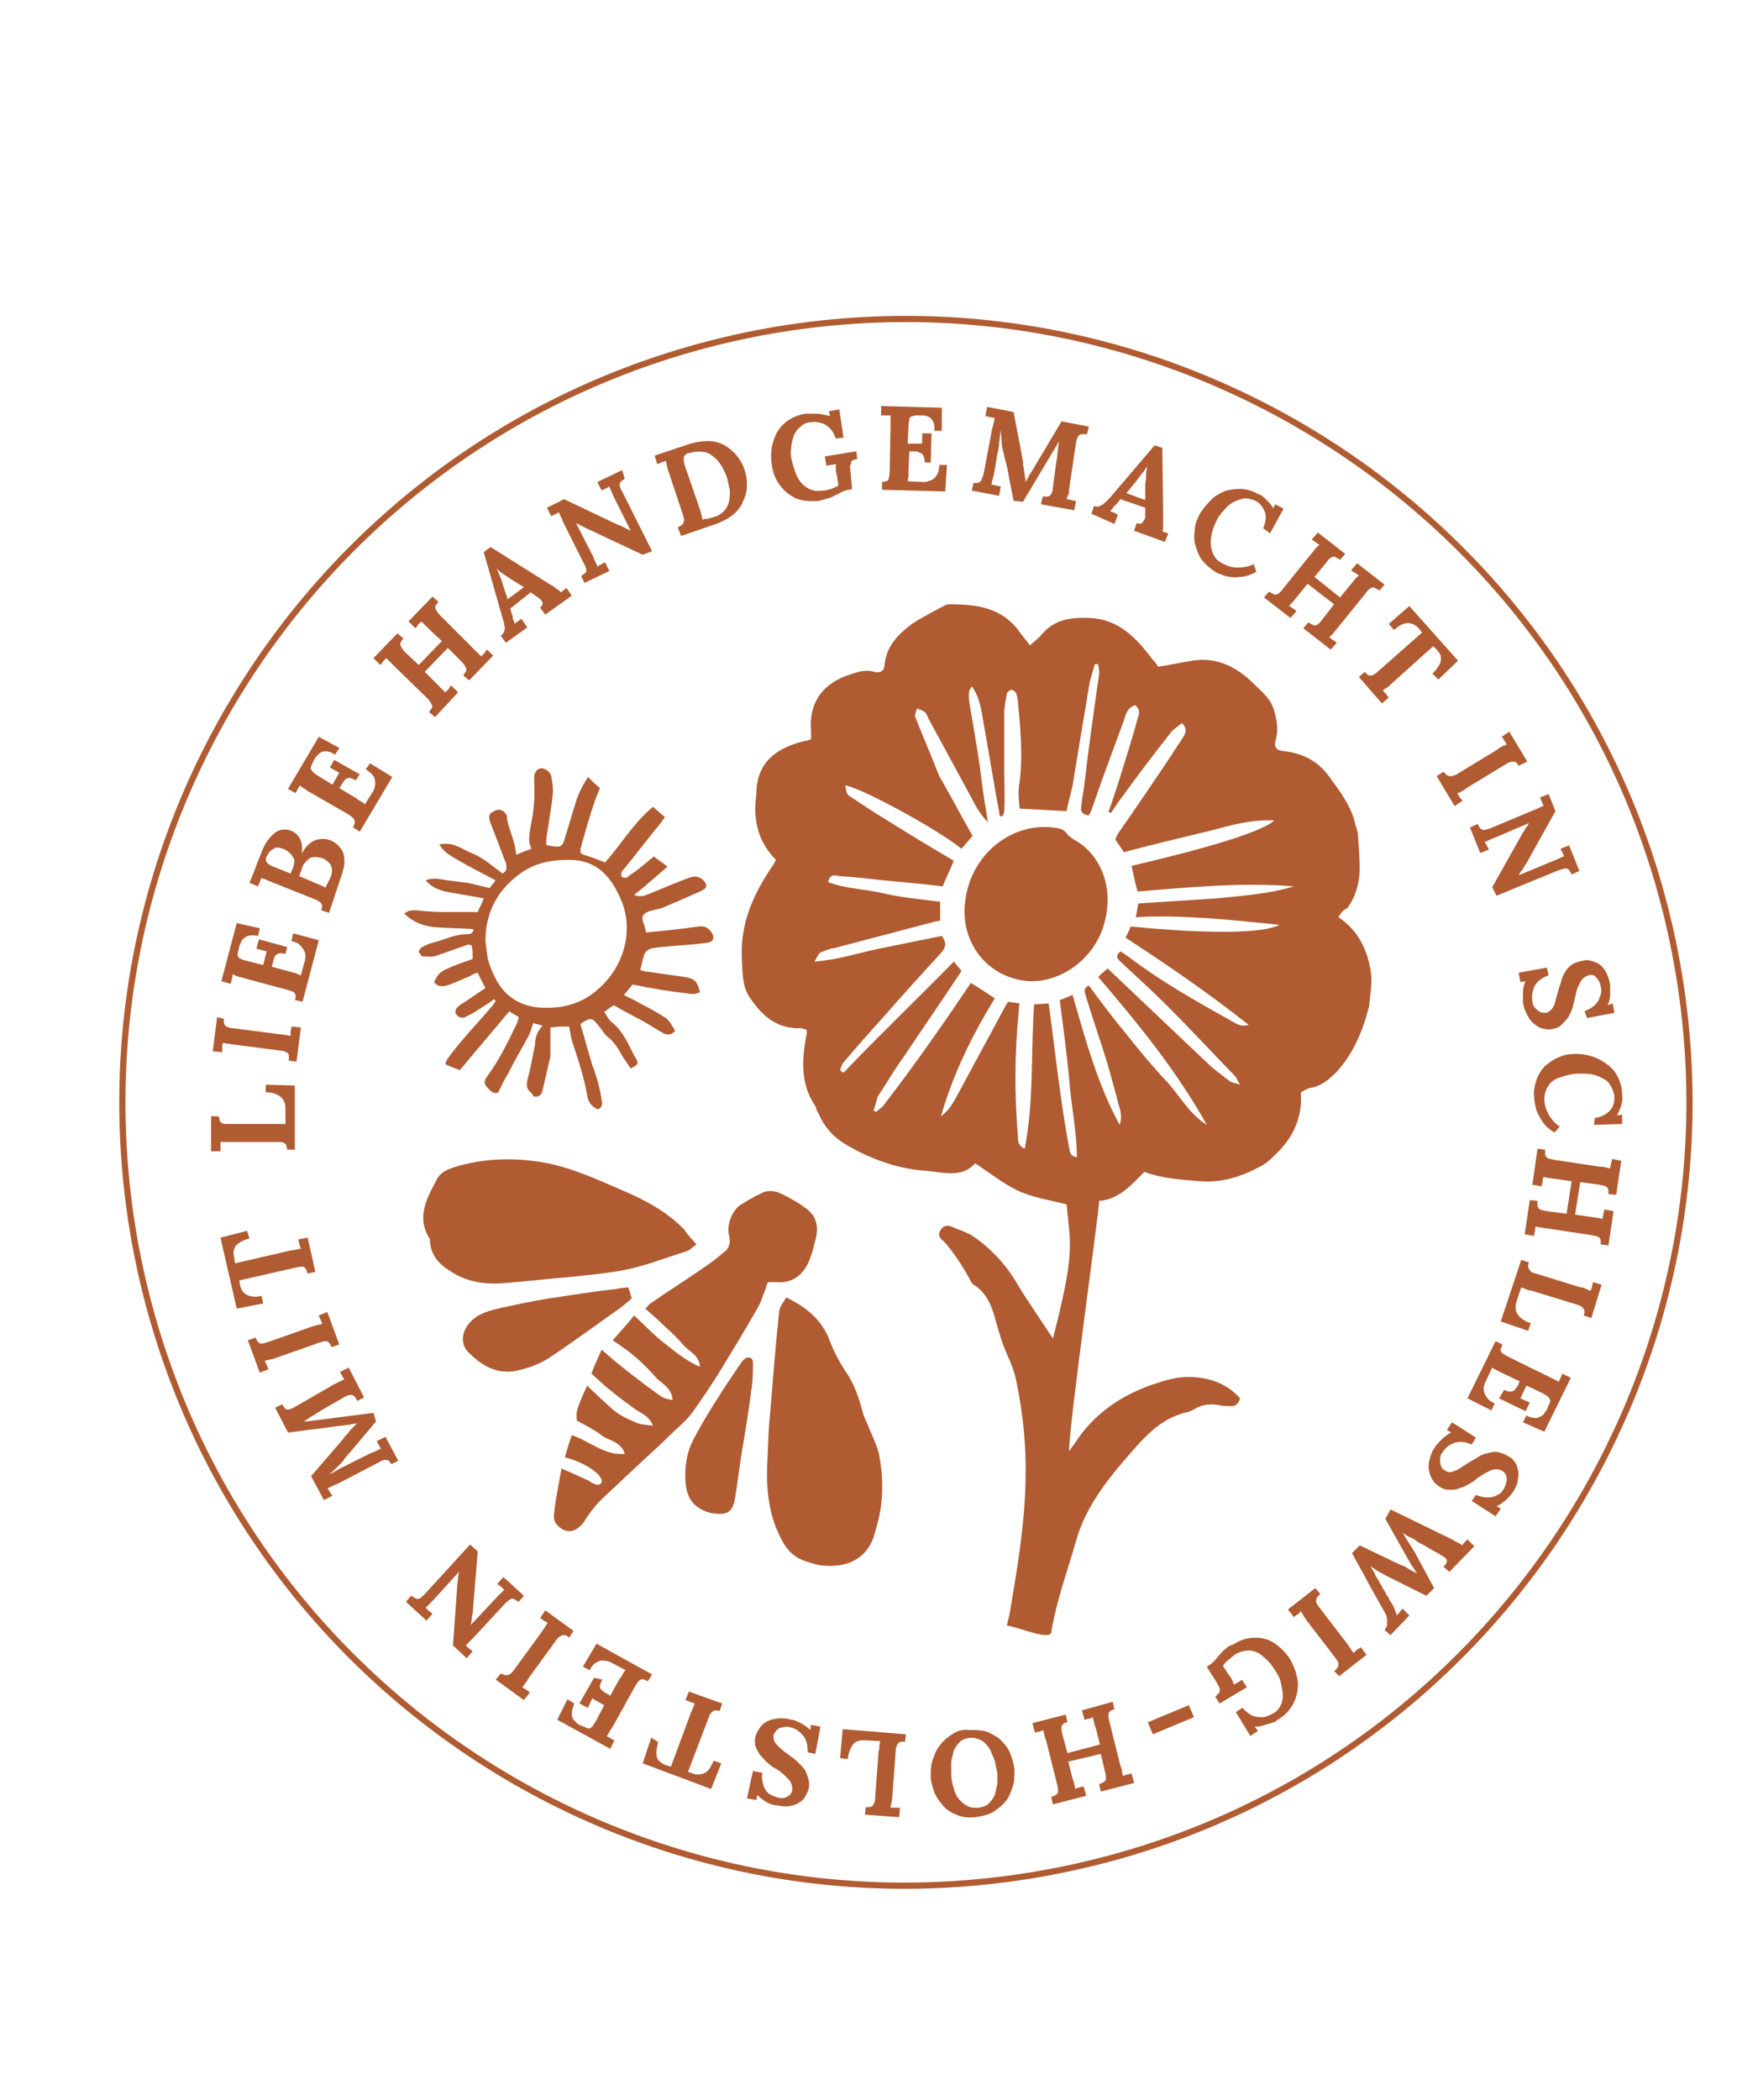 <?xml version="1.0" encoding="UTF-8"?> <svg xmlns="http://www.w3.org/2000/svg" xmlns:xlink="http://www.w3.org/1999/xlink" version="1.1" id="Ebene_1" x="0px" y="0px" viewBox="0 0 205.7 245.7" style="enable-background:new 0 0 205.7 245.7;" xml:space="preserve"> <style type="text/css"> .st0{fill:none;stroke:#B05B31;stroke-width:0.724;} .st1{fill:#B05B31;} </style> <path class="st0" d="M123.5,218.9c49.7-9.7,82.1-57.8,72.5-107.4S138.2,29.4,88.5,39C38.8,48.7,6.4,96.8,16,146.5 C25.7,196.2,73.8,228.6,123.5,218.9z"></path> <path class="st1" d="M149.7,108.2c-1.8,1-8,1.1-17.4,0.2c-0.1,0.3-0.3,0.7-0.6,1.3c4.9,3.2,9.6,6.4,14.4,10.2 c-1,0.3-1.5-0.2-2.1-0.5c-4.1-2.3-8.2-4.6-12-7.5c-0.3-0.2-0.6-0.4-0.9-0.6c-0.7,0.6-0.3,0.9,0.1,1.3c1.7,1.6,3.6,3.3,5.3,5 c2.8,2.8,5.4,5.6,8.1,8.4c0.1,0.2,0.2,0.4,0.5,0.9c-0.6-0.2-0.9-0.2-1.2-0.4c-0.9-0.7-1.9-1.4-2.7-2.2c-3.8-3.6-7.7-7.3-11.6-11 c-0.2,0.2-0.6,0.5-1.1,1c4.7,5.5,9.2,11,12.7,17.3c-2.1-1.3-3.2-3.5-4.8-5.2c-1.6-1.7-3.1-3.5-4.6-5.4c-1.5-1.8-3-3.8-4.4-5.7 c-0.8,0.4-0.4,0.9-0.3,1.4c0.8,2.6,1.7,5.2,2.5,7.8c0.5,1.8,1,3.6,1.5,5.5c0.1,0.5,0.1,1.1-0.1,1.6c-2.6-4.8-4-10-5.5-15.2 c-0.5,0.2-0.9,0.4-1.5,0.6c0.4,3.1,0.8,6.1,1.1,9.2c0.2,3,0.9,6.1,0.9,9.2c-0.9-0.2-0.8-0.7-0.9-1.1c-0.4-2.1-0.7-4.1-1-6.2 c-0.5-3.5-0.9-7.1-1.4-10.7c-0.5,0-1.1,0.1-1.7,0.1c-0.4,5.6,0,11.3-1.1,16.9c-0.8-0.4-0.8-0.9-0.8-1.5c-0.4-4.8-0.4-9.6,0.1-14.5 c0-0.3,0-0.6,0.1-1c-0.5-0.1-0.9-0.1-1.3-0.2c-0.1,0.1-0.2,0.2-0.3,0.4c-1.8,3.3-3.6,6.7-5.4,10c-0.6,1.1-1.1,2.2-2.2,3 c1.4-4.9,3.6-9.4,6.3-13.8c-0.9-0.6-1.8-1.2-2.8-1.8c-1.5,2.2-2.9,4.3-4.4,6.4c-1.9,2.7-3.8,5.3-5.8,7.9c-0.2,0.3-0.6,0.5-0.9,0.8 c-0.1-0.1-0.2-0.1-0.3-0.2c0.2-0.4,0.3-1,0.5-1.6c1-1.5,1.9-3.1,3-4.6c2.2-3.3,4.5-6.6,6.8-10.1c-0.2-0.3-0.5-0.6-0.9-1.1 c-4.3,4.4-8.7,8.6-12.9,13c-0.2-0.1-0.3-0.2-0.4-0.3c0.1-0.3,0.2-0.7,0.4-0.9c1.6-1.9,3.3-3.8,5-5.7c2.1-2.4,4.2-4.7,6.3-7 c0.7-0.7,0.8-1.3,0.2-2.1c-2.5,0.5-4.9,1-7.4,1.5c-2.4,0.5-4.8,1.3-7.5,1.5c0.3-0.5,0.4-0.8,0.6-1c0.6-0.3,1.2-0.5,1.8-0.6 c3.8-1,7.6-2,11.4-3c0.2-0.1,0.5-0.1,0.9-0.2c0-0.7,0-1.5,0-2.2c-2.3-0.3-4.6-0.5-6.7-1c-2.1-0.5-4.3-0.5-6.4-1.3 c0.2-1,0.8-0.8,1.3-0.7c1.7,0.1,3.5,0.3,5.2,0.5c2.2,0.2,4.5,0.4,6.9,0.7c0.4-1,0.9-2,1.3-3c-2.9-1.7-5.7-3.4-8.4-5.1 c-1.2-0.7-2.3-1.5-3.4-2.2c-0.8-0.5-0.7-0.5-0.9-1.5c1.5,0.1,10.5,4.9,13.6,7.4c0.4-0.5,0.8-0.9,1.3-1.5c-1.2-2.1-2.3-4.2-3.5-6.3 c-0.1-0.3-0.3-0.4-0.4-0.7c-0.9-2.3-1.9-4.6-2.8-6.9c-0.1-0.3,0.1-0.7,0.2-1c0.3,0.1,0.6,0.2,0.9,0.4c0.2,0.2,0.3,0.4,0.4,0.7 c1.7,3.1,3.4,6.3,5.1,9.4c0.5,1,1.1,2,1.9,2.8c-0.3-1.8-0.6-3.6-0.8-5.3s-0.5-3.5-0.8-5.3c-0.8-4.5-0.8-4.5-0.3-5.3 c0.7,0.9,1,2.1,1.2,3.2c0.6,3.5,1.2,6.9,1.8,10.4c0.1,0.5,0.2,1,0.3,1.6c0.1,0,0.2,0,0.3,0c0.1-0.2,0.2-0.4,0.2-0.6 c0.1-1.8,0-3.5,0-5.3c0-2,0-4.1,0-6.1c0-0.8,0.2-1.6,0.3-2.3c0-0.2,0.3-0.4,0.5-0.5c0.2,0,0.5,0.2,0.6,0.4c0.1,0.3,0.2,0.7,0.2,1 c0.3,3.1,0.6,6.2,0.2,9.4c-0.2,1-0.1,2,0,3.1c1.9,0.1,3.6,0.2,5.5,0.3c0.2-1.1,0.6-2.3,0.8-3.6c0.6-3.8,1.3-7.7,1.9-11.5 c0.2-0.7,0.4-1.4,0.6-2.1c0.1,0,0.3,0,0.4,0c0,0.4,0.2,0.8,0.1,1.2c-0.6,4.2-1.2,8.4-1.7,12.7c-0.1,0.9-0.3,1.9-0.4,2.8 c-0.1,0.6,0.2,0.9,0.9,1c0.1-0.2,0.2-0.4,0.3-0.6c1.2-3.5,2.5-7,3.8-10.5c0.2-0.7,0.4-1.5,1.3-1.8c0.7,0.5,0.5,1.1,0.3,1.6 c-0.5,1.9-1.1,3.8-1.7,5.7c-0.5,1.7-1.1,3.5-1.7,5.2c0.1,0,0.2,0.1,0.3,0.1c0.5-0.7,0.9-1.4,1.4-2c1.8-2.5,3.7-5,5.6-7.4 c0.3-0.4,0.8-0.7,1.3-1.1c0.7,0.7,0.4,1.2,0.1,1.7c-0.4,0.7-0.9,1.3-1.3,2c-2,3-4.1,6.1-6.2,9.1c-0.1,0.2-0.3,0.5-0.4,0.8 c0.3,0.5,0.7,1,1,1.5c3-0.8,5.9-1.5,8.8-2.2c2.8-0.6,5.5-1.7,8.8-1.5c-1.5,1.3-7.3,3.1-16.7,5.3c0.2,0.9,0.4,1.9,0.7,3 c6.1-0.5,12.2-1.1,18.3-0.6c-3,0.9-6,1.1-9,1.4c-3,0.2-6.1,0.4-9.2,0.6c-0.1,0.5-0.2,1-0.3,1.6C138.3,107,143.9,107.6,149.7,108.2 M160.4,113.7c-0.4-2.5-1.4-4.8-3.8-6.4c0.3-0.5,0.6-0.9,1-1c1-1.3,1.4-2.8,1.5-4.4c0-1.4-0.1-2.7-0.2-4.1c0-0.6-0.3-1.1-0.4-1.7 c-0.5-1.9-1.7-3.5-2.8-5c-1.3-1.9-3-2.9-5.3-3.2c-1.1-0.1-1.4-0.4-1.1-1.5c0.3-1.1,0.1-2.1-0.2-3.2c-0.4-1.5-1.5-2.3-2.4-3.2 c-1.9-1.9-4.3-3.2-7.2-2.7c-1.3,0.2-2.6,0.5-4,0.7c-0.1-0.2-0.3-0.5-0.6-0.8c-1.9-2.5-3.9-4.7-7.3-4.9c-2.1-0.1-4.1,0.1-5.6,1.8 c-0.4,0.5-0.9,0.9-1.5,1.4c-0.4-0.6-0.9-1.1-1.3-1.7c-2-2.7-4.9-3.1-8-3.1c-0.2,0-0.4,0-0.6,0.1c-1.3,0.7-2.7,1.4-3.9,2.2 c-1.6,1.2-3,2.6-3.2,4.8c0,0.7-0.6,1-1.2,0.8c-1-0.3-1.9,0-2.8,0.3c-2.9,0.9-4.9,3-4.6,6.6c0,0.3,0,0.6,0,1 c-0.3,0.1-0.6,0.2-0.8,0.2c-3.2,0.8-5.5,2.4-5.6,6c0,0.1,0,0.1,0,0.2c-0.4,2.9,0.1,5.5,2.3,7.7c-0.1,0.2-0.3,0.5-0.4,0.7 c-2.2,3.2-3.8,6.7-3.6,10.8c0.1,1.5,0,3.1,0.8,4.4c1.4,2.2,3.2,3.9,6.1,3.8c0.2,0,0.4,0.1,0.7,0.2c0,0.2,0,0.3,0,0.4 c0,0.2-0.1,0.4-0.1,0.5c-0.5,2.8-0.6,5.5,1.1,8c0.1,0.3,0.2,0.6,0.4,0.9c0.6,1.5,1.7,2.7,3,3.5c3,1.8,6.3,3,9.8,3.2 c1.9,0.2,4,0.8,5.5-0.9c1.7,1.1,3.3,2.4,5,3.2c1.7,0.8,3.7,1.1,5.7,1.6c0.4,4.6,1.1,5.3-1.6,15.7c-1.1-1.7-3.1-4.6-4-6.1 c-1.3-2.3-3-4.2-5.1-5.7c-0.8-0.6-1.9-0.9-2.8-1.3c-0.5-0.2-1-0.1-1.3,0.5c-0.3,0.5,0,0.9,0.4,1.2c1.2,1.3,2.2,2.9,3.1,4.5 c0.1,0.3,0.3,0.6,0.6,0.7c1.4,1,2,2.5,2.4,4.1c0.4,1.4,0.8,2.8,1.4,4.1c0.4,0.9,0.8,1.9,1,2.9c0.8,3.8,1.2,7.7,1.1,11.6 c-0.1,5.4-1,10.6-1.9,15.9c-0.1,0.4-0.2,0.7-0.3,1.3c-0.3-0.6,5,1.8,5.2,0.7c0.6-3.7,1.9-7.2,2.9-10.7c1-3.6,3.2-6.6,5.6-9.4 c2.1-2.4,4.1-5,7.5-5.7c0.2-0.1,0.5-0.2,0.7-0.3c0.9-0.6,1.9-0.7,3-0.5c0.3,0.1,0.7,0.1,1.1,0.1c0.7,0.1,1.1-0.2,1.3-0.9 c-1.6-1.8-3.7-2.5-6.1-2.5c-1.4,0-2.7,0.4-3.9,0.8c-3.9,1.3-7.1,3.5-9.3,6.9c-0.2,0.3-0.4,0.5-0.7,1c-0.1-2.6,3.6-28.6,3.5-29.3 c2.4-0.2,3.8-1.9,5.3-3.4c2.1,0.8,4.3,0.9,6.5,1.1c2.7,0.2,5-0.6,7.2-1.8c0.9-0.5,1.6-1.3,2.3-2c1.7-1.9,2.5-4.1,2.3-6.6 c0.4-0.2,0.7-0.4,1-0.5c1.4-0.2,2.3-1,3.2-1.9c2-2.2,3.1-4.9,3.8-7.7C160.3,116.4,160.6,115,160.4,113.7"></path> <path class="st1" d="M113,105c0.8-5.1,5.3-8.7,10.1-8.2c0.7,0.1,1.3,0.1,1.8,0.8c0.2,0.3,0.5,0.4,0.7,0.6c2.9,1.5,5,5.4,3.5,10.2 c-1.2,3.8-4.9,6.5-8.6,6.4C115.5,114.5,112.1,110.1,113,105"></path> <path class="st1" d="M65.7,171.8c1.1,0.5,2,0.9,2.9,1.3c0.3,0.1,0.5,0.3,0.7,0.4c0.4,0.2,0.9,0.4,1.1-0.1c0.1-0.2-0.2-0.7-0.4-0.9 c-0.8-0.8-2.3-1.6-3.9-2c0.2-0.8,0.5-1.7,0.8-2.6c2.1,0.7,3.8,2.4,6.2,2.2c-0.4-1.4-1.7-1.5-2.6-2.1c-0.9-0.7-1.9-1.2-3-1.8 c-0.1-1.1-0.1-1.2,1.2-4.1c1,1,2,1.9,3,2.8c0.8,0.7,1.9,1.2,2.9,1.6c0.5,0.2,1.1,0.2,1.8,0.3c-0.5-1.3-1.6-1.5-2.3-2.1 c-0.8-0.6-1.7-1.2-2.5-1.9c-0.8-0.6-1.5-1.3-2.4-2.1c0.3-0.8,0.7-1.7,1.2-2.8c1.1,1,2.1,1.8,3.1,2.6c1.3,1,2.6,2,3.9,2.9 c0.3,0.2,0.7,0.3,1.3,0.4c-0.1-1.5-1.3-1.9-2-2.7c-0.7-0.8-1.5-1.6-2.3-2.3c-0.8-0.7-1.7-1.3-2.7-2c0.8-0.9,1.7-1.9,2.5-2.9 c1.2,1.1,2.3,2.3,3.6,3.3c1.2,0.9,2.4,2,4.1,2.7c-0.1-1.4-1.2-1.7-1.9-2.5c-0.7-0.8-1.4-1.5-2.2-2.2c-0.7-0.7-1.5-1.4-2.3-2.1 c0.3-0.2,0.4-0.5,0.6-0.6c2-1.4,4.1-2.7,6.1-4.1c0.9-0.6,1.7-1.2,2.5-1.9c0.7-0.5,0.8-1.2,0.6-2c-0.3-1.2,0.4-2.9,1.3-3.5 c0.8-0.5,1.6-1,2.5-1.4c0.7-0.4,1.6-0.3,2.4,0.1c1,0.5,1.9,1,2.7,1.6c1.2,0.8,1.6,2,1.3,3.4c-0.2,0.8-0.4,1.7-0.7,2.5 c-0.7,1.9-2,3-4.1,2.8c-0.2,0-0.5,0-0.7,0c0,0-0.1,0-0.2,0.1c-0.1,0.3-0.2,0.6-0.3,0.9c-0.3,0.7-0.5,1.5-0.9,2.1 c-1.3,2.3-2.7,4.6-4.1,6.9c-1.1,1.8-2.3,3.6-3.6,5.4c-0.7,0.9-1.7,1.7-2.5,2.5c-1,1-2.1,2-3.2,3c-1.6,1.5-3.2,3-4.8,4.5 c-0.8,0.8-1.5,1.7-2.1,2.7c-1,1.3-2.2,1.4-3.2,0.2c-0.2-0.2-0.3-0.6-0.3-0.9C65,175.3,65.4,173.6,65.7,171.8"></path> <path class="st1" d="M81.5,145.6c-0.5,0.3-0.8,0.7-1.2,0.8c-1.9,0.6-3.8,1.3-5.6,1.8c-2.6,0.7-5.3,0.9-8,1.2c-2.5,0.2-5,0.5-7.5,0.7 c-2,0.2-3.9,0-5.7-0.9c-1.6-0.9-3.1-1.9-3.2-4.1c0-0.1,0-0.2-0.1-0.3c-1.5-2.5-0.2-4.7,0.9-6.8c0.4-0.8,1.1-1.1,1.9-1.4 c3.5-1.1,7-1.2,10.6-0.6c3.3,0.6,6.3,2,9.3,3.3c2.6,1.1,5.2,2.5,7.2,4.6C80.4,144.4,80.9,144.9,81.5,145.6"></path> <path class="st1" d="M92,151.8c2.3,1.1,4.2,2.6,5.1,5.1c0.5,1.3,1.1,2.4,1.8,3.5c1.1,1.5,1.6,3.2,2.1,5c0.1,0.4,0.3,0.8,0.5,1.2 c0.4,1.1,1,2.2,1.3,3.3c0.6,2.9,0.6,5.8-0.2,8.6c-0.1,0.5-0.3,0.9-0.4,1.4c-1.1,2.9-3.7,3.6-6.4,3.2c-0.5-0.1-1.1-0.3-1.7-0.5 c-1.1-0.4-1.9-1.1-2.5-2.2c-1.7-3-2-6.3-1.8-9.7c0.1-1.8,0.1-3.5,0.3-5.2c0.3-3.8,0.6-7.5,1-11.4C91.2,153,91.2,153,92,151.8"></path> <path class="st1" d="M73.5,150.6c0.2,0.5,0.3,0.9,0.4,1.3c-0.4,0.4-0.9,0.8-1.3,1.1c-2.7,1.9-5.4,3.9-8.1,5.7 c-1,0.7-2.2,1.2-3.4,1.5c-2.5,0.8-4.5-0.2-6.2-1.9c-1.1-1-0.9-2.5,0.1-3.6c1-1.1,2.4-1.4,3.7-1.7c1.8-0.4,3.7-0.8,5.6-1.1 c2.6-0.4,5.2-0.8,7.8-1.1C72.5,150.7,72.9,150.7,73.5,150.6"></path> <path class="st1" d="M80.2,173.2c-0.1-1.8,0.2-3.5,1.1-5.1c0.8-1.5,1.7-3,2.6-4.4c0.8-1.3,1.7-2.6,2.5-3.8c0.2-0.3,0.4-0.6,0.6-0.8 c0.5-0.5,1.1-0.3,1.1,0.3c0,1.1,0,2.2-0.2,3.3c-0.3,2.4-0.7,4.8-1.1,7.2c-0.3,1.8-0.5,3.6-0.8,5.4c-0.3,1.8-1.1,2-2.9,1.7 C81,176.4,80.3,175.1,80.2,173.2"></path> <path class="st1" d="M56.8,110.1c0.1,0.9,0.2,1.6,0.3,2.2c0.2,0.6,0.4,1.2,0.7,1.8c1.2,2.7,3.5,3.9,6.3,3.8c2.1,0,4.1-0.6,5.8-2.1 c3.2-2.7,4.4-7.2,2.6-10.9c-1.1-2.4-2.7-4.3-5.9-4.3c-2.3,0-4.2,0.4-6,1.8C58,104.4,56.8,107,56.8,110.1 M60.4,100 c0.7-0.3,1.2-0.5,1.8-0.7c-0.5-0.9-0.2-1.8-0.1-2.7c0.4-1.8,0.5-3.5,0.4-5.3c0-0.1,0-0.2,0-0.3c0-0.6,0.3-1,0.7-1.1 c0.5-0.1,1.2,0.4,1.3,0.9c0.1,0.6,0.2,1.2,0.2,1.8c-0.1,1.5-0.4,2.9-0.6,4.4c-0.1,0.6-0.2,1.1-0.2,1.8c0,0,0.1,0.1,0.2,0.1 c1.6,0.3,1.7,0.3,2.1-1.2c0.4-1.2,0.7-2.4,1.1-3.6c0.3-1.1,0.8-2.1,1.5-3.2c0.5,0.5,0.9,0.9,1.4,1.3c-0.4,0.9-0.7,1.8-1,2.7 c-0.4,1.3-0.8,2.7-1.2,4.1c-0.2,0.8-0.1,0.9,0.6,1.1c0.7,0.2,1.4,0.5,2.2,0.8c1.8-2,3.3-4.6,5.6-6.5c0.5,0.4,0.9,0.8,1.4,1.2 c-0.2,0.3-0.4,0.5-0.5,0.7c-1.5,1.8-2.9,3.7-4.4,5.5c-0.1,0.1-0.2,0.2-0.2,0.4c0,0.1,0,0.4,0.1,0.4c0.1,0.1,0.4,0.1,0.5,0.1 c0.5-0.4,1-0.7,1.5-1.1c0.5-0.4,1.1-0.9,1.7-1.4c0.5,0.4,1,0.7,1.6,1.2c-1.3,1.1-2.5,2.2-3.9,3.3c0.7,0.3,1.2,0.1,1.7-0.1 c1.5-0.6,3.1-1.3,4.7-1.9c0.8-0.3,1.4-0.1,1.8,0.4c0.4,0.5,0.3,0.8-0.3,1.1c-1.3,0.6-2.7,1.2-4.1,1.8c-0.6,0.3-1.3,0.4-2,0.6 c-0.8,0.3-1,0.6-0.7,1.4c0.1,0.3,0.2,0.6,0.3,1.1c2-0.2,4.1-0.4,6.1-0.7c0.7-0.1,1.1,0.1,1.5,0.6c0.5,0.7,0.3,1.2-0.5,1.3 c-1.4,0.2-2.9,0.3-4.3,0.4c-0.8,0.1-1.6,0.1-2.3,0.3c-0.3,0.1-0.6,0.4-0.7,0.6c-0.2,0.6-0.3,1.2-0.5,1.9c0.4,0.1,0.7,0.2,1,0.2 c1.4,0.2,2.8,0.4,4.2,0.6c1.2,0.2,1.5,0.5,1.8,1.8c-0.3,0.1-0.6,0.2-0.9,0.2c-1.6-0.2-3.2-0.4-4.8-0.7c-0.7-0.1-1.4-0.3-2.2-0.4 c-0.3,0.4-0.6,0.7-1,1.2c0.7,0.4,1.3,0.6,1.9,1c1,0.5,2.1,1.1,3,1.7c0.5,0.4,0.8,1,1.1,1.5c-0.6,0.7-1.2,0.4-1.7,0.1 c-0.7-0.4-1.3-0.8-2-1.2c-1.1-0.6-2.3-1.2-3.5-1.9c-0.3,0.2-0.7,0.5-1.1,0.8c0.3,0.4,0.5,0.9,0.9,1.2c1.5,1.2,2,2.9,2.9,4.4 c0.3,0.5-0.1,0.7-0.7,1c-0.3-0.4-0.6-0.9-0.9-1.3c-0.5-0.9-1-1.8-1.8-2.4c-0.4-0.3-0.6-0.8-1-1.2c-0.8-1.1-1-1.1-2.2-0.3 c0.5,1.6,0.9,3.2,1.4,4.8c0.5,1.3,0.9,2.7,1.1,4.1c0.1,0.4,0.1,0.8-0.4,1.1c-0.8-0.3-1.2-0.9-1.3-1.7c-0.4-2.2-1.1-4.3-1.8-6.4 c-0.1-0.4-0.2-1-0.3-1.6h-1c-0.4,0-0.7,0.1-1.2,0.1c0,0.8,0,1.5,0,2.3c0,0.4,0,0.7,0,1.1c-0.3,1.3-0.6,2.6-0.9,3.9 c-0.1,0.4-0.2,0.7-0.7,0.8c-0.5,0.1-0.5-0.4-0.7-0.5c-0.5-0.4-0.5-0.8-0.4-1.4c0.3-1.1,0.5-2.1,0.7-3.2c0.1-0.3,0.1-0.6,0.2-0.9 c0-0.8,0.2-1.6,0.9-2.3c-0.4-0.1-0.7-0.2-1.1-0.3c-0.2,0.5-0.3,1-0.5,1.4c-0.8,1.5-1.7,3-2.5,4.6c-0.4,0.6-0.7,1.3-1.1,2.1 c-0.6,0.3-1-0.3-1.4-0.7c-0.4-0.5-0.1-0.9,0.2-1.3c1.3-1.8,2.3-3.8,3.2-5.7c0.2-0.3,0.3-0.7,0.4-1.1c-0.4-0.3-0.8-0.4-1.1-0.7 c-1.9,2.3-3.8,4.5-5.8,6.9c-0.5-0.2-1.1-0.4-1.7-0.7c0.1-0.3,0.2-0.6,0.4-0.8c0.5-0.7,1-1.3,1.5-1.9c1.1-1.3,2.4-2.7,3.5-4 c0.2-0.2,0.3-0.4,0.5-0.7c-0.1-0.1-0.1-0.1-0.2-0.2c-0.3,0.2-0.5,0.4-0.7,0.5c-0.8,0.5-1.6,1.1-2.5,1.5c-0.4,0.3-0.9,0.2-1.2-0.2 c-0.3-0.4,0-0.8,0.4-1.1c1-0.6,1.9-1.3,3-2c-0.3-0.6-0.6-1.1-0.9-1.8c-0.4,0.1-0.6,0.2-0.9,0.4c-0.8,0.3-1.6,0.7-2.4,1 c-0.6,0.2-1.3,0.4-1.8-0.3c0.6-1.2,0.5-1.3,4.5-2.7v-0.8c0-0.3-0.1-0.5-0.1-0.8c-0.2,0-0.3-0.1-0.4-0.1c-1.2,0.4-2.5,0.9-3.7,1.3 c-0.5,0.2-1.1,0.1-1.6,0.1c-0.2,0-0.4-0.4-0.5-0.5c0-0.2,0.2-0.5,0.4-0.6c0.4-0.2,0.8-0.4,1.2-0.5c1.3-0.3,2.6-1,4-1 c0.4,0,0.8-0.1,0.8-0.6c-1.4-0.1-2.8-0.1-4.2-0.2c-1.5-0.1-2.7-0.5-3.9-1.6c0.4-0.4,0.9-0.4,1.4-0.4c1,0.1,2.1,0.2,3.1,0.2 c1.3,0,2.7,0,4.1,0c0.2-0.5,0.5-1,0.7-1.6c-1.6-0.3-3-0.5-4.5-0.8c-0.8-0.2-1.6-0.5-2.3-1.3c1-0.4,1.8-0.1,2.6,0 c0.8,0.1,1.6,0.2,2.4,0.3c0.8,0.2,1.7,0.4,2.5,0.6c0.2-0.3,0.4-0.5,0.7-0.9c-1.7-0.9-3.3-1.7-4.8-2.6c-0.7-0.4-1.3-0.8-1.8-1.6 c1.6-0.4,2.7,0.6,4,1.1c1.2,0.5,2.3,1.5,3.4,2.3c0.5-0.3,0.5-0.6,0.4-1.2c-0.6-1.6-1.2-3.1-1.8-4.7c-0.3-0.8-0.2-1.1,0.4-1.4 c0.6-0.3,1.1-0.2,1.5,0.5C59.3,96.6,60.2,98,60.4,100"></path> <path class="st1" d="M55,180.7l-5.3,5.8c-0.3,0.3-0.5,0.5-0.6,0.5c-0.2,0.1-0.3,0.1-0.5,0c-0.1-0.1-0.3-0.2-0.5-0.3l-0.6,0.7 l2.4,2.2l0.7-0.8c-0.1-0.1-0.2-0.2-0.4-0.3c-0.2-0.2-0.3-0.3-0.4-0.4c0.1-0.1,0.2-0.2,0.4-0.4c0.2-0.2,0.3-0.3,0.5-0.5l3-3.3l0,0 c0,0.2-0.1,0.4-0.1,0.7c0,0.3-0.1,0.6-0.1,1l-0.5,6.9l1.6,1.5l0.7-0.8c-0.1-0.1-0.2-0.2-0.4-0.3c-0.2-0.2-0.3-0.3-0.4-0.4 c0.1-0.1,0.2-0.2,0.4-0.4c0.2-0.2,0.3-0.3,0.5-0.5l3.7-4c0.3-0.3,0.5-0.4,0.6-0.5c0.2-0.1,0.3-0.1,0.5,0c0.1,0.1,0.3,0.2,0.5,0.3 l0.6-0.7l-2.4-2.2l-0.7,0.8c0.1,0.1,0.2,0.2,0.4,0.3c0.2,0.2,0.3,0.3,0.4,0.4c-0.1,0.1-0.2,0.2-0.4,0.4c-0.2,0.2-0.3,0.3-0.5,0.5 l-3,3.2l0,0c0-0.2,0.1-0.5,0.1-0.7c0-0.2,0-0.4,0.1-0.6l0.6-7.3L55,180.7z M58,196.5l3.3,2.4L62,198c-0.1-0.1-0.2-0.1-0.4-0.3 c-0.2-0.1-0.3-0.2-0.5-0.3c0.1-0.1,0.2-0.2,0.3-0.4c0.2-0.2,0.3-0.4,0.4-0.6L65,192c0.2-0.3,0.4-0.5,0.6-0.6 c0.2-0.1,0.3-0.1,0.5-0.1c0.1,0,0.3,0.1,0.5,0.3l0.5-0.8l-3.3-2.4l-0.6,0.9c0.1,0.1,0.2,0.1,0.4,0.3c0.2,0.1,0.4,0.2,0.5,0.3 c-0.1,0.1-0.2,0.2-0.3,0.4c-0.1,0.2-0.3,0.4-0.4,0.6l-3.2,4.4c-0.2,0.3-0.4,0.5-0.6,0.6c-0.2,0.1-0.3,0.1-0.5,0.1 c-0.1-0.1-0.3-0.1-0.5-0.2L58,196.5z M69.5,196.3l-1.7,3l1,0.5l0.5-1.1l1.4,0.8l-1,1.9c-0.2,0.3-0.3,0.5-0.5,0.7 c-0.2,0.1-0.3,0.2-0.4,0.1c-0.1,0-0.3-0.1-0.5-0.2l-0.5-0.2c-0.2-0.1-0.4-0.3-0.6-0.5c-0.2-0.2-0.3-0.5-0.3-0.8 c0-0.3,0.1-0.7,0.3-1.2l-0.8-0.5l-1.2,2.4l6.2,3.4l0.5-1c-0.1,0-0.2-0.1-0.4-0.2c-0.2-0.1-0.4-0.2-0.5-0.3c0.1-0.1,0.2-0.3,0.3-0.5 c0.1-0.2,0.3-0.4,0.4-0.6l2.6-4.7c0.2-0.3,0.3-0.5,0.5-0.7c0.2-0.1,0.3-0.2,0.5-0.1c0.2,0,0.3,0.1,0.5,0.2l0.5-0.8l-6.5-3.6 l-1.6,2.7l0.8,0.4c0.2-0.4,0.5-0.8,0.8-0.9c0.3-0.2,0.6-0.3,0.9-0.2c0.3,0,0.6,0.1,0.8,0.2l1.7,0.9c-0.1,0.1-0.2,0.2-0.3,0.4 c-0.1,0.2-0.2,0.4-0.4,0.6l-1.1,2l-0.3-0.2c-0.2-0.1-0.4-0.2-0.6-0.4c-0.2-0.1-0.3-0.3-0.3-0.5c0-0.2,0.1-0.5,0.3-0.8L69.5,196.3z M76.2,203.3l-1,3l8,3l1.2-3l-0.9-0.3c-0.3,0.7-0.6,1.2-1,1.4c-0.4,0.2-0.9,0.3-1.4,0.1l-0.6-0.2l2.4-6.3c0.1-0.4,0.3-0.6,0.4-0.7 c0.1-0.1,0.3-0.2,0.4-0.2c0.2,0,0.3,0,0.5,0.1l0.3-0.9l-3.9-1.4l-0.4,1c0.1,0,0.3,0.1,0.5,0.2c0.2,0.1,0.4,0.1,0.6,0.2 c-0.1,0.1-0.1,0.3-0.2,0.5c-0.1,0.2-0.2,0.4-0.3,0.7l-2.3,6.2l-0.6-0.2c-0.3-0.1-0.6-0.3-0.8-0.5c-0.2-0.2-0.3-0.5-0.3-0.9 c0-0.4,0.1-0.8,0.2-1.3L76.2,203.3z M88.1,207.2l-0.7,3.2l1.1,0.2l0.1-0.6c0.3,0.3,0.6,0.5,1,0.8c0.4,0.2,0.8,0.4,1.2,0.4 c0.6,0.1,1.1,0.2,1.6,0.1c0.5-0.1,0.8-0.2,1.1-0.4s0.6-0.4,0.7-0.7c0.2-0.3,0.3-0.6,0.4-0.8c0.1-0.5,0.1-0.9,0-1.2 c-0.1-0.4-0.2-0.7-0.4-1.1c-0.2-0.3-0.5-0.6-0.8-0.9c-0.3-0.3-0.7-0.6-1.1-0.9c-0.3-0.2-0.6-0.4-0.9-0.7c-0.3-0.2-0.5-0.5-0.7-0.7 c-0.2-0.3-0.2-0.6-0.2-0.9c0.1-0.2,0.2-0.4,0.4-0.6c0.2-0.2,0.4-0.3,0.7-0.3c0.3-0.1,0.6-0.1,0.9,0c0.6,0.1,1.1,0.5,1.5,1 c0.4,0.5,0.5,1.1,0.5,1.9l0.9,0.2L96,202l-1.1-0.2l-0.1,0.6c-0.3-0.3-0.7-0.6-1.1-0.8c-0.4-0.2-0.8-0.4-1.1-0.4 c-0.7-0.2-1.3-0.2-1.9-0.1c-0.6,0.1-1.1,0.3-1.5,0.7c-0.4,0.4-0.6,0.8-0.8,1.3c-0.1,0.4-0.1,0.9,0,1.2s0.3,0.7,0.6,1.1 c0.3,0.3,0.5,0.6,0.9,0.9c0.3,0.3,0.6,0.5,1,0.7c0.5,0.3,0.8,0.6,1.1,0.9c0.3,0.3,0.5,0.5,0.6,0.8c0.1,0.2,0.1,0.5,0.1,0.8 c-0.1,0.3-0.3,0.6-0.6,0.7c-0.3,0.2-0.7,0.2-1.1,0.1c-0.4-0.1-0.8-0.3-1.1-0.5c-0.3-0.3-0.5-0.6-0.6-1c-0.1-0.4-0.2-0.9-0.1-1.4 L88.1,207.2z M98.6,202.3l-0.3,3.4l0.9,0.1c0.1-0.8,0.3-1.3,0.6-1.7c0.3-0.4,0.8-0.5,1.3-0.5l1.9,0.1c0,0.1-0.1,0.3-0.1,0.5 c0,0.2,0,0.5-0.1,0.7l-0.4,5.4c0,0.4-0.1,0.7-0.2,0.8c-0.1,0.2-0.2,0.3-0.4,0.3c-0.2,0-0.3,0.1-0.5,0l-0.1,0.9l4,0.3l0.1-1.1 c-0.1,0-0.3,0-0.5,0c-0.2,0-0.4,0-0.6,0c0-0.1,0-0.3,0.1-0.5c0-0.2,0.1-0.5,0.1-0.7l0.4-5.4c0-0.4,0.1-0.6,0.2-0.8 c0.1-0.2,0.2-0.3,0.4-0.3c0.1,0,0.3-0.1,0.5,0l0.1-0.9L98.6,202.3z M114.8,203.6c0.4,0.2,0.7,0.6,1,1c0.2,0.4,0.4,0.9,0.6,1.4 c0.1,0.5,0.2,1,0.3,1.4c0,0.4,0,0.9,0,1.3c-0.1,0.5-0.2,0.9-0.3,1.3c-0.2,0.4-0.4,0.7-0.7,1c-0.3,0.3-0.7,0.4-1.2,0.5 c-0.5,0-0.9,0-1.3-0.2c-0.4-0.2-0.7-0.5-1-0.8c-0.3-0.4-0.5-0.8-0.6-1.3c-0.2-0.5-0.3-1.1-0.3-1.8c0-0.4,0-0.9,0-1.3 c0.1-0.5,0.2-0.9,0.3-1.3c0.2-0.4,0.4-0.7,0.7-1c0.3-0.3,0.7-0.4,1.2-0.5C114,203.3,114.4,203.4,114.8,203.6 M111.4,202.9 c-0.6,0.4-1.1,0.8-1.5,1.4c-0.4,0.5-0.6,1.1-0.8,1.7c-0.2,0.6-0.2,1.2-0.2,1.8c0,0.6,0.2,1.2,0.4,1.8c0.2,0.6,0.6,1.1,1,1.6 c0.4,0.5,1,0.9,1.6,1.1c0.6,0.3,1.4,0.4,2.2,0.3c0.8-0.1,1.6-0.3,2.1-0.6c0.6-0.4,1.1-0.8,1.5-1.3c0.4-0.5,0.6-1.1,0.8-1.7 c0.2-0.6,0.2-1.2,0.2-1.8c0-0.6-0.2-1.2-0.4-1.8c-0.2-0.6-0.5-1.1-1-1.6c-0.4-0.5-1-0.8-1.6-1.1c-0.6-0.3-1.4-0.3-2.3-0.3 C112.7,202.3,112,202.5,111.4,202.9 M126.6,200.1l0.3,1.1c0.1,0,0.2-0.1,0.5-0.1c0.2-0.1,0.4-0.1,0.5-0.2c0,0.1,0,0.3,0.1,0.5 c0,0.2,0.1,0.5,0.2,0.7l0.5,2l-3.8,1l-0.6-2.2c-0.1-0.4-0.1-0.6-0.1-0.8c0-0.2,0.1-0.3,0.2-0.4c0.1-0.1,0.3-0.2,0.5-0.2l-0.2-0.9 l-3.9,1l0.3,1.1c0.1,0,0.2-0.1,0.5-0.1c0.2-0.1,0.4-0.1,0.5-0.2c0,0.1,0,0.3,0.1,0.5c0,0.2,0.1,0.5,0.2,0.7l1.3,5.2 c0.1,0.4,0.1,0.6,0.1,0.8c0,0.2-0.1,0.3-0.3,0.4c-0.1,0.1-0.3,0.2-0.5,0.2l0.2,0.9l3.9-1l-0.3-1.1c-0.1,0-0.3,0.1-0.5,0.1 c-0.2,0.1-0.4,0.1-0.5,0.2c0-0.1,0-0.3-0.1-0.5c0-0.2-0.1-0.5-0.2-0.7l-0.5-2l3.8-0.9l0.5,2.1c0.1,0.4,0.1,0.6,0.1,0.8 c0,0.2-0.1,0.3-0.3,0.4c-0.1,0.1-0.3,0.2-0.5,0.2l0.2,0.9l3.9-1l-0.3-1.1c-0.1,0-0.3,0.1-0.5,0.1c-0.2,0.1-0.4,0.1-0.5,0.2 c0-0.1-0.1-0.3-0.1-0.5c0-0.2-0.1-0.5-0.2-0.7l-1.3-5.2c-0.1-0.4-0.1-0.6-0.1-0.8c0-0.2,0.1-0.3,0.2-0.4c0.1-0.1,0.3-0.2,0.5-0.2 l-0.2-0.9L126.6,200.1z M134.3,201.5l0.6,1.4l4.8-2l-0.6-1.4L134.3,201.5z M143.4,192.9c-0.3,0.2-0.5,0.5-0.7,0.7 c-0.2,0.2-0.4,0.5-0.6,0.7c-0.2,0.2-0.4,0.4-0.6,0.5l-0.3,0.2l1.2,1.9c0.1,0.2,0.2,0.4,0.3,0.6c0,0.2,0.1,0.3,0,0.4 c0,0.1-0.1,0.2-0.2,0.3c-0.1,0.1-0.2,0.2-0.3,0.3l0.5,0.8l3.2-1.9l-0.6-0.9c-0.1,0.1-0.2,0.2-0.4,0.3c-0.2,0.1-0.4,0.2-0.5,0.3 c-0.1-0.1-0.1-0.3-0.2-0.5c-0.1-0.2-0.2-0.4-0.4-0.6l-0.7-1.1c0.1-0.2,0.2-0.3,0.4-0.5c0.2-0.2,0.4-0.3,0.6-0.5 c0.2-0.2,0.4-0.3,0.5-0.4c0.6-0.3,1.1-0.4,1.7-0.4c0.6,0.1,1.1,0.3,1.6,0.8c0.5,0.4,1,1,1.4,1.7c0.3,0.4,0.5,0.9,0.6,1.4 c0.1,0.5,0.2,0.9,0.2,1.4c0,0.4-0.1,0.9-0.3,1.2c-0.2,0.4-0.5,0.7-0.9,0.9c-0.4,0.2-0.8,0.4-1.2,0.4c-0.4,0-0.8,0-1.2-0.2 c-0.4-0.2-0.8-0.5-1.1-0.9l-0.8,0.5l1.7,2.8l0.9-0.6l-0.4-0.5c0.3,0,0.6,0,0.9-0.1c0.3-0.1,0.6-0.2,1-0.3s0.6-0.2,0.8-0.4 c0.7-0.4,1.2-0.9,1.6-1.5c0.4-0.6,0.6-1.2,0.7-1.8c0.1-0.6,0.1-1.3-0.1-1.9c-0.1-0.6-0.4-1.2-0.7-1.8c-0.5-0.8-1.1-1.4-1.8-1.9 c-0.7-0.5-1.5-0.7-2.3-0.7c-0.8,0-1.7,0.2-2.6,0.8C143.9,192.5,143.6,192.7,143.4,192.9 M156.7,196.1l3.2-2.5l-0.7-0.9 c-0.1,0.1-0.2,0.2-0.4,0.3c-0.2,0.1-0.3,0.3-0.4,0.4c-0.1-0.1-0.2-0.3-0.3-0.4c-0.1-0.2-0.3-0.4-0.4-0.6l-3.3-4.3 c-0.2-0.3-0.4-0.5-0.4-0.7c0-0.2,0-0.3,0.1-0.5c0.1-0.1,0.2-0.3,0.4-0.4l-0.6-0.7l-3.2,2.5l0.7,0.9c0.1-0.1,0.2-0.2,0.4-0.3 c0.2-0.1,0.3-0.3,0.4-0.4c0.1,0.1,0.2,0.3,0.3,0.5c0.1,0.2,0.3,0.4,0.4,0.6l3.3,4.3c0.2,0.3,0.4,0.5,0.4,0.7c0,0.2,0,0.3-0.1,0.5 c-0.1,0.1-0.2,0.3-0.4,0.4L156.7,196.1z M162.1,177.7l2.7,4.8c0.2,0.3,0.3,0.6,0.5,0.8c0.2,0.3,0.3,0.5,0.5,0.8 c-0.3-0.2-0.6-0.3-0.9-0.5c-0.3-0.2-0.6-0.4-1-0.5l-4.8-2.3l-0.9,0.9c0.6,1.2,1.3,2.3,1.9,3.5c0.6,1.1,1.3,2.3,1.9,3.4 c0.2,0.3,0.3,0.6,0.3,0.9s0,0.5,0,0.7c-0.1,0.2-0.2,0.4-0.3,0.5l0.7,0.6l2.2-2.3l-0.8-0.8c-0.1,0.1-0.2,0.2-0.3,0.4 c-0.2,0.2-0.3,0.3-0.4,0.4c0-0.2-0.1-0.4-0.2-0.7c-0.1-0.2-0.2-0.5-0.3-0.6c-0.1-0.2-0.3-0.4-0.4-0.7c-0.1-0.2-0.3-0.4-0.4-0.7 c-0.1-0.2-0.3-0.4-0.4-0.7c-0.1-0.2-0.3-0.4-0.4-0.7c-0.2-0.3-0.4-0.6-0.5-0.9c-0.2-0.3-0.3-0.6-0.5-0.8l0,0 c0.3,0.2,0.6,0.4,0.9,0.6c0.3,0.2,0.6,0.3,0.9,0.5c0.4,0.2,0.8,0.4,1.2,0.6c0.4,0.2,0.8,0.4,1.2,0.6c0.4,0.2,0.8,0.4,1.2,0.6 s0.8,0.4,1.2,0.6l0.9-0.9c-0.2-0.4-0.5-0.9-0.7-1.3c-0.2-0.4-0.5-0.9-0.7-1.3c-0.2-0.4-0.5-0.9-0.7-1.3c-0.1-0.1-0.1-0.3-0.3-0.5 c-0.1-0.2-0.3-0.5-0.5-0.8c-0.2-0.3-0.3-0.5-0.5-0.8c-0.1-0.2-0.2-0.4-0.3-0.5l0,0c0.4,0.3,0.7,0.5,1,0.6c0.3,0.1,0.5,0.3,0.8,0.5 c0.5,0.3,1,0.5,1.4,0.8c0.5,0.3,1,0.5,1.4,0.8c0.4,0.2,0.6,0.4,0.6,0.6c0,0.2-0.1,0.4-0.4,0.7l0.7,0.6l2.9-3l-0.8-0.8 c-0.1,0.1-0.2,0.2-0.3,0.3c-0.1,0.1-0.2,0.2-0.3,0.4c-0.1-0.1-0.3-0.2-0.5-0.3c-0.2-0.1-0.4-0.2-0.7-0.4l-7.2-3.5L162.1,177.7z M172.2,175.6l2.8,1.8l0.6-0.9l-0.5-0.3c0.4-0.1,0.7-0.4,1.1-0.7c0.3-0.3,0.6-0.6,0.8-0.9c0.3-0.5,0.6-1,0.6-1.5 c0.1-0.4,0.1-0.8,0-1.2c-0.1-0.4-0.2-0.7-0.4-0.9c-0.2-0.3-0.4-0.5-0.7-0.6c-0.4-0.3-0.8-0.4-1.2-0.5c-0.4-0.1-0.8,0-1.2,0.1 c-0.4,0.1-0.8,0.2-1.2,0.5c-0.4,0.2-0.8,0.5-1.2,0.7c-0.3,0.2-0.6,0.4-0.9,0.6c-0.3,0.2-0.6,0.3-0.9,0.4c-0.3,0.1-0.6,0-0.9-0.2 c-0.2-0.1-0.3-0.3-0.4-0.5c-0.1-0.2-0.1-0.5-0.1-0.8c0-0.3,0.1-0.6,0.3-0.8c0.4-0.6,0.8-0.9,1.4-1.1c0.6-0.2,1.3-0.1,2,0.2l0.5-0.8 l-2.8-1.8l-0.6,0.9l0.5,0.3c-0.4,0.2-0.8,0.5-1.1,0.8c-0.3,0.3-0.6,0.6-0.8,0.9c-0.4,0.6-0.6,1.2-0.7,1.8c-0.1,0.6,0,1.1,0.2,1.6 c0.2,0.5,0.5,0.9,1,1.2c0.4,0.3,0.8,0.4,1.2,0.4c0.4,0,0.8,0,1.2-0.2c0.4-0.1,0.8-0.3,1.1-0.5c0.4-0.2,0.7-0.4,1-0.7 c0.5-0.3,0.9-0.6,1.2-0.7c0.3-0.2,0.6-0.3,0.9-0.3c0.3,0,0.5,0,0.8,0.2c0.3,0.2,0.5,0.5,0.5,0.9c0,0.4-0.1,0.7-0.3,1.1 c-0.2,0.4-0.5,0.7-0.8,0.8c-0.3,0.2-0.7,0.3-1.1,0.3c-0.4,0-0.9-0.1-1.4-0.3L172.2,175.6z M175.4,163.6l3.1,1.5l0.5-1l-1.1-0.5 l0.7-1.5l1.9,0.9c0.3,0.2,0.6,0.3,0.7,0.5c0.1,0.1,0.2,0.3,0.2,0.4c0,0.1-0.1,0.3-0.2,0.5l-0.2,0.5c-0.1,0.2-0.3,0.4-0.4,0.6 c-0.2,0.2-0.5,0.3-0.8,0.4c-0.3,0-0.7,0-1.2-0.3l-0.4,0.8l2.5,1.1l3.1-6.3l-1-0.5c0,0.1-0.1,0.2-0.2,0.5c-0.1,0.2-0.2,0.4-0.2,0.5 c-0.1-0.1-0.3-0.2-0.5-0.3c-0.2-0.1-0.4-0.2-0.6-0.3l-4.9-2.4c-0.3-0.2-0.6-0.3-0.7-0.5c-0.1-0.1-0.2-0.3-0.1-0.4s0.1-0.3,0.2-0.5 l-0.8-0.4l-3.3,6.7l2.8,1.4l0.4-0.8c-0.5-0.2-0.8-0.5-1-0.8c-0.2-0.3-0.3-0.6-0.3-0.9c0-0.3,0.1-0.6,0.2-0.8l0.8-1.7 c0.1,0.1,0.3,0.2,0.5,0.3c0.2,0.1,0.4,0.2,0.6,0.3l2.1,1l-0.1,0.3c-0.1,0.2-0.2,0.4-0.4,0.6c-0.1,0.2-0.3,0.3-0.5,0.3 c-0.2,0-0.5,0-0.8-0.2L175.4,163.6z M175.6,154.6l3.2,1.1l0.3-0.9c-0.7-0.2-1.2-0.6-1.5-1c-0.3-0.4-0.3-0.9-0.2-1.4l0.6-1.8 c0.1,0.1,0.3,0.1,0.5,0.2c0.2,0.1,0.4,0.2,0.7,0.2l5.2,1.6c0.4,0.1,0.6,0.2,0.8,0.4c0.1,0.1,0.2,0.3,0.2,0.4c0,0.2,0,0.3-0.1,0.5 l0.9,0.3l1.2-3.9l-1-0.3c0,0.1-0.1,0.3-0.1,0.5c-0.1,0.2-0.1,0.4-0.2,0.5c-0.1,0-0.3-0.1-0.5-0.2c-0.2-0.1-0.5-0.2-0.7-0.2l-5.2-1.6 c-0.4-0.1-0.6-0.2-0.7-0.4s-0.2-0.3-0.2-0.4c0-0.2,0-0.3,0.1-0.5l-0.9-0.3L175.6,154.6z M179.3,138.6l1.1,0.2c0-0.1,0-0.3,0.1-0.5 c0-0.2,0-0.4,0.1-0.6c0.1,0,0.3,0.1,0.5,0.1c0.2,0,0.5,0.1,0.7,0.1l2.1,0.3l-0.6,3.8l-2.3-0.3c-0.4-0.1-0.6-0.1-0.8-0.2 c-0.2-0.1-0.2-0.2-0.3-0.4c0-0.2,0-0.3,0-0.6l-0.9-0.1l-0.6,4l1.1,0.2c0-0.1,0-0.3,0.1-0.5c0-0.2,0-0.4,0.1-0.6 c0.1,0,0.3,0.1,0.5,0.1c0.2,0,0.5,0.1,0.7,0.1l5.3,0.8c0.4,0.1,0.6,0.1,0.8,0.2c0.2,0.1,0.2,0.2,0.3,0.4c0,0.2,0,0.3,0,0.5l0.9,0.1 l0.6-4l-1.1-0.2c0,0.1,0,0.3-0.1,0.5c0,0.2-0.1,0.4-0.1,0.6c-0.1,0-0.3-0.1-0.5-0.1c-0.2,0-0.5-0.1-0.7-0.1l-2-0.3l0.6-3.8l2.2,0.3 c0.4,0.1,0.6,0.1,0.8,0.2s0.2,0.2,0.3,0.4c0,0.2,0,0.3,0,0.5l0.9,0.1l0.6-4l-1.1-0.2c0,0.1,0,0.3-0.1,0.5c0,0.2-0.1,0.4-0.1,0.6 c-0.1,0-0.3-0.1-0.5-0.1c-0.2-0.1-0.5-0.1-0.7-0.1l-5.3-0.8c-0.4-0.1-0.6-0.1-0.8-0.2c-0.2-0.1-0.2-0.2-0.3-0.4c0-0.2,0-0.3,0-0.6 l-0.9-0.1L179.3,138.6z M186.5,131.6l3.3-0.1l0-1.1l-0.6,0.1c0.2-0.4,0.4-0.8,0.5-1.2c0.1-0.4,0.2-0.8,0.1-1.2 c0-0.8-0.2-1.5-0.5-2.1c-0.3-0.6-0.7-1.1-1.3-1.5c-0.5-0.4-1.1-0.7-1.7-0.9c-0.6-0.2-1.3-0.3-1.9-0.3c-0.7,0-1.4,0.1-2,0.4 c-0.6,0.2-1.1,0.6-1.6,1c-0.4,0.4-0.8,1-1,1.6c-0.2,0.6-0.4,1.3-0.3,2c0,0.4,0.1,0.8,0.2,1.3c0.1,0.5,0.4,1,0.7,1.5 c0.3,0.5,0.8,1,1.5,1.4l0.6-0.7c-0.6-0.4-1-0.9-1.3-1.4c-0.3-0.6-0.5-1.2-0.5-1.8c0-0.6,0.2-1.2,0.5-1.6c0.3-0.5,0.8-0.8,1.5-1 c0.6-0.2,1.3-0.4,2.1-0.4c0.5,0,1,0,1.5,0.1c0.5,0.1,0.9,0.3,1.3,0.5c0.4,0.2,0.7,0.5,0.9,0.9c0.2,0.4,0.4,0.8,0.4,1.3 c0,0.7-0.2,1.2-0.6,1.6c-0.4,0.4-1,0.7-1.7,0.8L186.5,131.6z M185.7,119.1l3.2-0.6l-0.2-1.1l-0.6,0.2c0.2-0.4,0.3-0.8,0.3-1.2 c0-0.5,0-0.9,0-1.2c-0.1-0.6-0.3-1.1-0.5-1.5c-0.2-0.4-0.5-0.7-0.8-0.9c-0.3-0.2-0.6-0.3-1-0.4c-0.3-0.1-0.6-0.1-0.9,0 c-0.5,0.1-0.8,0.2-1.2,0.4c-0.3,0.2-0.6,0.5-0.8,0.8c-0.2,0.3-0.4,0.7-0.5,1.1s-0.3,0.9-0.4,1.3c-0.1,0.4-0.2,0.7-0.3,1.1 c-0.1,0.4-0.2,0.7-0.4,0.9c-0.2,0.3-0.4,0.4-0.7,0.5c-0.2,0-0.5,0-0.7-0.1c-0.2-0.1-0.4-0.3-0.6-0.5c-0.2-0.2-0.3-0.5-0.3-0.8 c-0.1-0.6,0-1.2,0.3-1.8c0.3-0.5,0.8-0.9,1.6-1.2l-0.2-0.9l-3.3,0.6l0.2,1.1l0.6-0.1c-0.2,0.4-0.3,0.9-0.3,1.3c0,0.5,0,0.9,0,1.2 c0.1,0.7,0.4,1.3,0.7,1.8c0.3,0.5,0.7,0.8,1.2,1.1c0.5,0.2,1,0.3,1.5,0.2c0.5-0.1,0.8-0.2,1.1-0.5c0.3-0.3,0.6-0.6,0.8-0.9 c0.2-0.4,0.4-0.7,0.5-1.1c0.1-0.4,0.2-0.8,0.3-1.2c0.1-0.5,0.2-1,0.4-1.4s0.3-0.6,0.5-0.8c0.2-0.2,0.4-0.3,0.7-0.4 c0.4-0.1,0.7,0,0.9,0.3c0.3,0.3,0.4,0.6,0.5,1c0.1,0.4,0.1,0.8-0.1,1.2c-0.1,0.4-0.3,0.7-0.6,1c-0.3,0.3-0.7,0.5-1.2,0.7 L185.7,119.1z M175.1,104.8l7.3-3c0.4-0.1,0.6-0.2,0.8-0.2c0.2,0,0.3,0.1,0.4,0.2c0.1,0.1,0.2,0.3,0.3,0.5l0.9-0.4l-1.2-3l-1,0.4 c0,0.1,0.1,0.2,0.2,0.4s0.2,0.4,0.2,0.5c-0.1,0-0.3,0.1-0.5,0.2c-0.2,0.1-0.4,0.2-0.7,0.3l-4.1,1.7l0,0c0.1-0.2,0.2-0.4,0.4-0.6 c0.1-0.2,0.3-0.5,0.5-0.8l3.4-6.1l-0.8-2l-1,0.4c0,0.1,0.1,0.2,0.2,0.5c0.1,0.2,0.2,0.4,0.2,0.5c-0.1,0-0.3,0.1-0.5,0.2 c-0.2,0.1-0.4,0.2-0.7,0.3l-5,2.1c-0.3,0.1-0.6,0.2-0.8,0.2c-0.2,0-0.3-0.1-0.4-0.2c-0.1-0.1-0.2-0.3-0.3-0.5l-0.9,0.4l1.2,3l1-0.4 c0-0.1-0.1-0.2-0.2-0.4c-0.1-0.2-0.2-0.4-0.3-0.5c0.1,0,0.3-0.1,0.5-0.2c0.2-0.1,0.4-0.2,0.7-0.3l4-1.7l0,0 c-0.1,0.2-0.2,0.4-0.4,0.6c-0.1,0.2-0.2,0.4-0.3,0.5l-3.6,6.4L175.1,104.8z M178.7,89.1l-2.1-3.5l-0.9,0.6c0.1,0.1,0.2,0.2,0.3,0.4 c0.1,0.2,0.2,0.3,0.3,0.5c-0.1,0.1-0.3,0.1-0.5,0.2c-0.2,0.1-0.4,0.2-0.6,0.4l-4.6,2.8c-0.3,0.2-0.6,0.3-0.8,0.3 c-0.2,0-0.3,0-0.5-0.1c-0.1-0.1-0.2-0.2-0.4-0.4l-0.8,0.5l2.1,3.5l0.9-0.6c0-0.1-0.1-0.2-0.3-0.4c-0.1-0.2-0.2-0.4-0.3-0.5 c0.1,0,0.3-0.1,0.5-0.2c0.2-0.1,0.4-0.2,0.6-0.4l4.6-2.8c0.3-0.2,0.6-0.3,0.8-0.3c0.2,0,0.3,0,0.4,0.1c0.1,0.1,0.2,0.2,0.3,0.4 L178.7,89.1z M168.3,79.5l2.3-2.2l-5.7-6.4l-2.4,2.1l0.6,0.7c0.6-0.5,1.1-0.8,1.6-0.8c0.5,0,0.9,0.2,1.3,0.6l0.4,0.5l-5.1,4.5 c-0.3,0.3-0.5,0.4-0.7,0.5c-0.2,0.1-0.3,0-0.5,0c-0.1-0.1-0.3-0.2-0.4-0.4l-0.7,0.6l2.7,3.1l0.8-0.7c-0.1-0.1-0.2-0.2-0.3-0.4 c-0.2-0.2-0.3-0.3-0.4-0.4c0.1-0.1,0.2-0.2,0.4-0.3c0.2-0.1,0.4-0.3,0.6-0.5l4.9-4.4l0.5,0.5c0.2,0.3,0.4,0.5,0.4,0.8 c0,0.3,0,0.6-0.2,0.9c-0.2,0.3-0.4,0.7-0.8,1L168.3,79.5z M151,72.3l0.7-0.8c-0.1-0.1-0.2-0.2-0.4-0.3c-0.2-0.1-0.3-0.3-0.5-0.3 c0.1-0.1,0.2-0.2,0.4-0.4c0.2-0.2,0.3-0.4,0.5-0.6l1.3-1.6l3.1,2.4l-1.4,1.8c-0.2,0.3-0.4,0.5-0.6,0.6c-0.2,0.1-0.3,0.1-0.5,0 c-0.1-0.1-0.3-0.1-0.5-0.3l-0.6,0.7l3.2,2.5l0.7-0.8c-0.1-0.1-0.2-0.2-0.4-0.3c-0.2-0.1-0.3-0.3-0.5-0.3c0.1-0.1,0.2-0.2,0.4-0.4 c0.2-0.2,0.3-0.4,0.5-0.6l3.4-4.2c0.2-0.3,0.4-0.5,0.6-0.6c0.2-0.1,0.3-0.1,0.5,0c0.1,0.1,0.3,0.1,0.5,0.3l0.6-0.7l-3.2-2.5 l-0.7,0.8c0.1,0.1,0.2,0.2,0.4,0.3c0.2,0.1,0.3,0.2,0.5,0.3c-0.1,0.1-0.2,0.2-0.4,0.4c-0.2,0.2-0.3,0.4-0.5,0.6l-1.3,1.6l-3-2.4 l1.4-1.7c0.2-0.3,0.4-0.5,0.6-0.6c0.2-0.1,0.3-0.1,0.5,0c0.1,0.1,0.3,0.1,0.5,0.3l0.6-0.7l-3.2-2.5l-0.7,0.8 c0.1,0.1,0.2,0.2,0.4,0.3c0.2,0.1,0.3,0.3,0.5,0.3c-0.1,0.1-0.2,0.2-0.4,0.4c-0.2,0.2-0.3,0.4-0.5,0.6l-3.4,4.2 c-0.2,0.3-0.4,0.5-0.6,0.6c-0.2,0.1-0.3,0.1-0.5,0c-0.1-0.1-0.3-0.1-0.5-0.3l-0.6,0.7L151,72.3z M148.6,62.4l1.6-2.9l-1-0.5 l-0.2,0.5c-0.2-0.4-0.5-0.7-0.8-1c-0.3-0.3-0.6-0.6-1-0.7c-0.7-0.4-1.4-0.6-2.1-0.6c-0.7,0-1.3,0.1-1.9,0.3 c-0.6,0.3-1.2,0.6-1.6,1.1c-0.5,0.5-0.9,1-1.2,1.5c-0.3,0.6-0.6,1.2-0.6,1.9c-0.1,0.6-0.1,1.3,0.1,1.9c0.2,0.6,0.4,1.2,0.8,1.7 c0.4,0.5,0.9,0.9,1.5,1.3c0.3,0.2,0.7,0.3,1.2,0.5c0.5,0.1,1,0.2,1.6,0.1c0.6,0,1.3-0.2,2-0.6l-0.3-0.9c-0.6,0.3-1.2,0.4-1.9,0.4 s-1.2-0.2-1.8-0.5c-0.6-0.3-0.9-0.7-1.1-1.2c-0.2-0.5-0.3-1.1-0.2-1.8c0.1-0.7,0.3-1.3,0.7-2.1c0.2-0.4,0.5-0.8,0.9-1.2 c0.3-0.4,0.7-0.7,1.1-0.9c0.4-0.2,0.8-0.3,1.2-0.4c0.4,0,0.9,0.1,1.3,0.3c0.6,0.3,0.9,0.8,1.1,1.3c0.2,0.5,0.1,1.2-0.2,1.9 L148.6,62.4z M133.1,56.1c0.3-0.4,0.5-0.7,0.7-0.9c0.2-0.3,0.3-0.5,0.4-0.6l0,0c0,0.3-0.1,0.6-0.1,0.9c0,0.4,0,0.7-0.1,1.1l0,1.9 l-2.2-0.8L133.1,56.1z M130.4,61.3l0.4-1.1c-0.1,0-0.2-0.1-0.4-0.2c-0.2-0.1-0.4-0.1-0.5-0.2c0.1-0.1,0.3-0.3,0.4-0.5 c0.2-0.2,0.3-0.3,0.4-0.4l0.4-0.5l2.9,1l0,0.8c0,0.3,0,0.5-0.1,0.6c-0.1,0.2-0.2,0.3-0.3,0.4c-0.1,0.1-0.3,0.1-0.6,0l-0.3,0.9 l3.6,1.3l0.4-1c-0.1,0-0.2-0.1-0.3-0.1c-0.1,0-0.3-0.1-0.4-0.1c0.1-0.2,0.1-0.5,0.1-0.8c0-0.3,0-0.5,0-0.7l-0.1-8.3l-0.9-0.3 l-5.2,6.1c-0.2,0.2-0.4,0.4-0.6,0.6c-0.2,0.2-0.4,0.3-0.6,0.4c-0.2,0.1-0.4,0.1-0.7,0l-0.3,0.9L130.4,61.3z M119.7,58.7l4-6.7 c0-0.1,0.1-0.1,0.1-0.2c0-0.1,0.1-0.1,0.1-0.2c0,0.3-0.1,0.6-0.1,0.9c0,0.3-0.1,0.6-0.1,0.9c0,0.3-0.1,0.5-0.1,0.6l-0.4,3 c0,0.4-0.1,0.6-0.2,0.8c-0.1,0.2-0.2,0.2-0.4,0.3c-0.2,0-0.3,0-0.6,0l-0.2,0.9l3.9,0.7l0.2-1.1c-0.1,0-0.3,0-0.5-0.1 c-0.2,0-0.4-0.1-0.6-0.1c0-0.1,0.1-0.3,0.2-0.5c0.1-0.2,0.1-0.5,0.1-0.7l0.8-5.4c0.1-0.4,0.1-0.6,0.3-0.8c0.1-0.1,0.2-0.2,0.4-0.2 c0.2,0,0.4,0,0.6,0l0.2-0.9l-3.2-0.6c-0.5,0.9-1.1,1.8-1.6,2.7c-0.5,0.9-1.1,1.8-1.6,2.7c-0.2,0.3-0.3,0.5-0.5,0.8 c-0.2,0.3-0.3,0.6-0.5,0.9l0,0c0-0.2,0-0.4-0.1-0.7c0-0.3-0.1-0.6-0.1-0.9c-0.1-0.3-0.1-0.6-0.1-0.8l-1.1-5.8l-3.1-0.6l-0.2,1.1 c0.1,0,0.3,0,0.5,0.1c0.2,0,0.4,0.1,0.6,0.1c0,0.1-0.1,0.3-0.1,0.5c-0.1,0.2-0.1,0.5-0.2,0.7l-1,5.3c-0.1,0.4-0.2,0.6-0.3,0.8 c-0.1,0.2-0.2,0.2-0.4,0.3c-0.2,0-0.3,0-0.5,0l-0.2,0.9l3.2,0.6l0.2-1.1c-0.1,0-0.3,0-0.5-0.1c-0.2,0-0.4-0.1-0.6-0.1 c0-0.1,0.1-0.3,0.1-0.5c0.1-0.2,0.1-0.5,0.2-0.7c0-0.2,0.1-0.4,0.1-0.6c0-0.2,0.1-0.4,0.1-0.6c0-0.2,0.1-0.4,0.1-0.6 c0-0.2,0.1-0.4,0.1-0.6c0.1-0.4,0.2-0.9,0.2-1.3c0.1-0.5,0.1-1,0.2-1.5c0,0.5,0.1,0.9,0.1,1.4c0,0.4,0.1,0.8,0.2,1.2 c0.1,0.3,0.1,0.6,0.2,0.8c0.2,0.8,0.4,1.6,0.5,2.4c0.2,0.8,0.3,1.6,0.5,2.5L119.7,58.7z M108.9,54.1l0.1-3.4l-1.1,0l0,1.2l-1.7,0 l0.1-2.1c0-0.4,0.1-0.6,0.1-0.8c0.1-0.2,0.2-0.3,0.3-0.3c0.1,0,0.3-0.1,0.5-0.1h0.5c0.3,0,0.5,0,0.8,0.1c0.3,0.1,0.5,0.3,0.6,0.5 c0.2,0.3,0.3,0.7,0.2,1.2l0.9,0l0-2.7l-7.1-0.2l0,1.1c0.1,0,0.3,0,0.5,0c0.2,0,0.4,0,0.6,0c0,0.1,0,0.3,0,0.5c0,0.2,0,0.5,0,0.7 l-0.1,5.4c0,0.4-0.1,0.6-0.1,0.8c-0.1,0.2-0.2,0.3-0.3,0.3c-0.1,0-0.3,0.1-0.5,0.1l0,0.9l7.4,0.2l0.2-3.1l-0.9,0 c0,0.5-0.1,0.9-0.3,1.2c-0.2,0.3-0.4,0.5-0.7,0.6c-0.3,0.1-0.5,0.2-0.8,0.2l-1.9-0.1c0-0.1,0-0.3,0.1-0.5c0-0.2,0-0.5,0-0.7l0.1-2.3 l0.4,0c0.3,0,0.5,0,0.7,0.1c0.2,0.1,0.4,0.2,0.5,0.3c0.1,0.2,0.2,0.5,0.2,0.9L108.9,54.1z M96.9,58.3c0.3-0.1,0.6-0.2,0.9-0.4 c0.3-0.1,0.6-0.3,0.8-0.4c0.3-0.1,0.5-0.2,0.8-0.2l0.3-0.1L99.5,55c0-0.3-0.1-0.5,0-0.6s0.1-0.3,0.1-0.4c0.1-0.1,0.2-0.2,0.3-0.2 c0.1,0,0.2-0.1,0.4-0.1l-0.1-0.9l-3.7,0.6l0.2,1.1c0.1,0,0.3-0.1,0.5-0.1c0.2,0,0.4-0.1,0.6-0.1c0,0.1,0,0.3,0,0.5 c0,0.2,0,0.5,0.1,0.7l0.2,1.3c-0.2,0.1-0.3,0.2-0.6,0.3c-0.2,0.1-0.5,0.2-0.7,0.2c-0.2,0.1-0.4,0.1-0.6,0.1c-0.6,0.1-1.2,0-1.7-0.3 c-0.5-0.3-0.9-0.7-1.2-1.3c-0.3-0.6-0.5-1.3-0.7-2.1c-0.1-0.5-0.1-1,0-1.5c0-0.5,0.2-0.9,0.3-1.3c0.2-0.4,0.4-0.7,0.8-1 c0.3-0.3,0.7-0.5,1.2-0.5c0.4-0.1,0.9,0,1.2,0.1c0.4,0.1,0.7,0.3,1,0.6c0.3,0.3,0.5,0.7,0.7,1.2l0.9-0.1l-0.5-3.3L97,48.1l0.1,0.6 c-0.3-0.1-0.6-0.2-0.9-0.2c-0.3-0.1-0.7-0.1-1-0.1c-0.3,0-0.6,0-0.9,0c-0.8,0.1-1.5,0.4-2.1,0.8c-0.6,0.4-1,0.9-1.3,1.4 c-0.3,0.6-0.5,1.2-0.6,1.8c-0.1,0.7-0.1,1.3,0,1.9c0.1,0.9,0.4,1.7,0.9,2.4c0.5,0.7,1.1,1.2,1.9,1.6c0.8,0.3,1.7,0.4,2.7,0.3 C96.2,58.5,96.6,58.4,96.9,58.3 M80.1,54.4C80,54,80,53.8,80,53.6c0-0.2,0.1-0.3,0.2-0.4c0.1-0.1,0.3-0.2,0.5-0.2 c0.6-0.2,1.2-0.2,1.8-0.1c0.5,0.1,1,0.5,1.5,1c0.4,0.5,0.8,1.2,1.1,2.1c0.1,0.4,0.2,0.9,0.3,1.4c0,0.5,0,0.9-0.1,1.3 c-0.1,0.4-0.3,0.8-0.6,1.1c-0.3,0.3-0.7,0.6-1.2,0.7c-0.1,0-0.2,0.1-0.4,0.1c-0.2,0.1-0.3,0.1-0.5,0.1c-0.2,0-0.3,0.1-0.4,0.1 c0-0.1-0.1-0.3-0.1-0.5c-0.1-0.2-0.1-0.5-0.2-0.7L80.1,54.4z M79.7,62.7l3.8-1.3c0.9-0.3,1.7-0.7,2.3-1.2c0.6-0.5,1-1.1,1.2-1.7 c0.3-0.6,0.4-1.2,0.4-1.8c0-0.6-0.1-1.2-0.3-1.8c-0.2-0.6-0.5-1.1-0.9-1.6c-0.4-0.5-0.9-0.9-1.4-1.2c-0.6-0.3-1.2-0.5-1.9-0.5 c-0.7,0-1.5,0.1-2.4,0.4l-3.9,1.3l0.3,1c0.1,0,0.2-0.1,0.5-0.2c0.2-0.1,0.4-0.1,0.5-0.2c0,0.1,0.1,0.3,0.1,0.5 c0.1,0.2,0.1,0.5,0.2,0.7l1.7,5.1c0.1,0.4,0.2,0.6,0.1,0.8c0,0.2-0.1,0.3-0.2,0.4c-0.1,0.1-0.3,0.2-0.5,0.3L79.7,62.7z M76.3,64.5 l-3.5-7c-0.2-0.3-0.3-0.6-0.3-0.8c0-0.2,0.1-0.3,0.2-0.4c0.1-0.1,0.3-0.2,0.4-0.3L72.8,55l-2.9,1.4l0.5,1c0.1-0.1,0.2-0.1,0.4-0.2 c0.2-0.1,0.4-0.2,0.5-0.3c0,0.1,0.1,0.3,0.2,0.5c0.1,0.2,0.2,0.4,0.3,0.7l2,4l0,0c-0.2-0.1-0.4-0.2-0.6-0.3 c-0.2-0.1-0.5-0.3-0.9-0.4L66,58.4l-2,1l0.5,1c0.1-0.1,0.2-0.1,0.4-0.2c0.2-0.1,0.4-0.2,0.5-0.3c0,0.1,0.1,0.3,0.2,0.5 c0.1,0.2,0.2,0.4,0.3,0.7l2.4,4.8c0.2,0.3,0.3,0.6,0.3,0.8c0,0.2,0,0.3-0.2,0.4c-0.1,0.1-0.3,0.2-0.4,0.3l0.4,0.8l2.9-1.4l-0.5-1 c-0.1,0-0.2,0.1-0.4,0.2c-0.2,0.1-0.4,0.2-0.5,0.3c0-0.1-0.1-0.3-0.2-0.5c-0.1-0.2-0.2-0.4-0.3-0.7l-2-3.9l0,0 c0.2,0.1,0.4,0.2,0.6,0.3c0.2,0.1,0.4,0.2,0.6,0.3l6.6,3.1L76.3,64.5z M58.8,68.3c-0.1-0.5-0.3-0.8-0.4-1.1 c-0.1-0.3-0.2-0.5-0.3-0.7l0,0c0.2,0.2,0.4,0.4,0.7,0.6c0.3,0.2,0.6,0.4,0.9,0.6l1.6,1l-1.9,1.4L58.8,68.3z M61.7,73.4L61,72.4 c-0.1,0.1-0.2,0.1-0.4,0.3c-0.2,0.1-0.3,0.2-0.4,0.3c0-0.2-0.1-0.4-0.2-0.6C60,72.2,60,72,59.9,71.9l-0.2-0.7l2.4-1.9l0.7,0.5 c0.2,0.1,0.4,0.3,0.5,0.4c0.1,0.1,0.2,0.3,0.2,0.4c0,0.1-0.1,0.3-0.3,0.5l0.6,0.8l3.1-2.2l-0.6-0.9c-0.1,0.1-0.2,0.1-0.3,0.2 c-0.1,0.1-0.2,0.2-0.4,0.3c-0.1-0.2-0.3-0.3-0.6-0.5c-0.2-0.2-0.4-0.3-0.6-0.4l-7-4.4l-0.8,0.6l2.2,7.7c0.1,0.3,0.2,0.6,0.2,0.8 c0.1,0.3,0.1,0.5,0,0.7c0,0.2-0.2,0.4-0.4,0.6l0.6,0.8L61.7,73.4z M53.6,81l-0.8-0.8c-0.1,0.1-0.2,0.2-0.3,0.4 c-0.2,0.2-0.3,0.3-0.4,0.4c-0.1-0.1-0.2-0.2-0.4-0.4c-0.2-0.2-0.3-0.3-0.5-0.5l-1.5-1.5l2.7-2.8l1.6,1.6c0.3,0.3,0.4,0.5,0.5,0.7 s0.1,0.3,0,0.5c-0.1,0.1-0.2,0.3-0.3,0.4l0.7,0.6l2.8-2.9L57,76c-0.1,0.1-0.2,0.2-0.3,0.4c-0.2,0.2-0.3,0.3-0.4,0.4 c-0.1-0.1-0.2-0.2-0.4-0.4c-0.2-0.2-0.3-0.3-0.5-0.5L51.5,72c-0.3-0.3-0.4-0.5-0.5-0.7c-0.1-0.2-0.1-0.3,0-0.5 c0.1-0.1,0.2-0.3,0.3-0.4l-0.7-0.6l-2.8,2.9l0.8,0.8c0.1-0.1,0.2-0.2,0.3-0.4c0.2-0.2,0.3-0.3,0.4-0.4c0.1,0.1,0.2,0.2,0.4,0.4 c0.2,0.2,0.3,0.3,0.5,0.5l1.5,1.4L49,77.8l-1.6-1.5c-0.3-0.3-0.4-0.5-0.5-0.7c-0.1-0.2-0.1-0.3,0-0.5c0.1-0.1,0.2-0.3,0.3-0.4 l-0.7-0.6L43.7,77l0.8,0.8c0.1-0.1,0.2-0.2,0.3-0.4c0.2-0.2,0.3-0.3,0.4-0.4c0.1,0.1,0.2,0.2,0.4,0.4c0.2,0.2,0.3,0.3,0.5,0.5 l3.9,3.8c0.3,0.3,0.4,0.5,0.5,0.7c0.1,0.2,0.1,0.3,0,0.5c-0.1,0.1-0.2,0.3-0.3,0.4l0.7,0.6L53.6,81z M42.1,90.6l-3-1.7l-0.5,0.9 l1.1,0.6l-0.8,1.4l-1.8-1.1c-0.3-0.2-0.5-0.4-0.6-0.5c-0.1-0.2-0.2-0.3-0.1-0.5c0-0.1,0.1-0.3,0.2-0.5l0.2-0.4 c0.1-0.2,0.3-0.4,0.5-0.6c0.2-0.2,0.5-0.3,0.8-0.3c0.3,0,0.7,0.1,1.1,0.4l0.5-0.8l-2.4-1.3l-3.6,6.1l0.9,0.5c0-0.1,0.1-0.2,0.2-0.4 c0.1-0.2,0.2-0.4,0.3-0.5c0.1,0.1,0.2,0.2,0.4,0.3c0.2,0.1,0.4,0.3,0.6,0.4l4.7,2.7c0.3,0.2,0.5,0.4,0.6,0.5 c0.1,0.2,0.1,0.3,0.1,0.5c0,0.1-0.1,0.3-0.2,0.5l0.8,0.5l3.8-6.4l-2.6-1.6L42.8,90c0.4,0.3,0.7,0.5,0.9,0.8c0.2,0.3,0.2,0.6,0.2,0.9 c0,0.3-0.1,0.6-0.2,0.8l-1,1.6c-0.1-0.1-0.2-0.2-0.4-0.3c-0.2-0.1-0.4-0.2-0.6-0.4l-2-1.2l0.2-0.3c0.1-0.2,0.3-0.4,0.4-0.6 c0.1-0.2,0.3-0.2,0.5-0.3c0.2,0,0.5,0.1,0.8,0.3L42.1,90.6z M32,101.4c-0.3-0.1-0.6-0.3-0.7-0.4c-0.1-0.1-0.2-0.3-0.2-0.4 c0-0.1,0-0.3,0.1-0.4c0.1-0.2,0.2-0.4,0.4-0.6c0.2-0.2,0.4-0.3,0.6-0.4c0.3-0.1,0.6,0,0.9,0.1c0.3,0.1,0.6,0.3,0.8,0.5 c0.2,0.2,0.4,0.4,0.5,0.7c0.1,0.3,0,0.6-0.1,1l-0.3,0.7L32,101.4z M37.8,103.7c-0.2-0.1-0.4-0.2-0.7-0.3l-2.1-0.9 c0.1-0.2,0.1-0.3,0.2-0.5c0.1-0.2,0.1-0.3,0.2-0.6c0.1-0.3,0.3-0.5,0.5-0.7c0.2-0.2,0.4-0.4,0.7-0.4c0.3-0.1,0.6,0,1.1,0.1 c0.5,0.2,0.8,0.5,1,0.8c0.2,0.4,0.2,0.8,0,1.4c-0.1,0.1-0.1,0.3-0.2,0.4c-0.1,0.1-0.1,0.3-0.2,0.4c-0.1,0.1-0.1,0.3-0.2,0.4 C38.2,103.9,38,103.8,37.8,103.7 M39.9,102.6c0.2-0.6,0.4-1.2,0.4-1.8c0-0.6-0.1-1.1-0.4-1.5c-0.3-0.4-0.7-0.8-1.3-1 c-0.5-0.2-1.1-0.2-1.7,0c-0.6,0.2-1.2,0.8-1.6,1.6l0,0c0.1-0.5,0-0.9,0-1.2c-0.1-0.4-0.2-0.6-0.4-0.9c-0.2-0.2-0.4-0.4-0.6-0.5 c-0.8-0.4-1.5-0.3-2.1,0.1c-0.6,0.5-1.2,1.2-1.6,2.3c-0.2,0.6-0.5,1.2-0.7,1.8c-0.2,0.6-0.5,1.2-0.7,1.8l1,0.4 c0-0.1,0.1-0.3,0.2-0.5c0.1-0.2,0.1-0.4,0.2-0.5c0.1,0.1,0.3,0.1,0.5,0.2c0.2,0.1,0.4,0.2,0.7,0.3l5,2c0.3,0.1,0.6,0.3,0.7,0.4 c0.1,0.1,0.2,0.3,0.2,0.4c0,0.2-0.1,0.3-0.1,0.5l0.9,0.3L39.9,102.6z M33.6,110.8l-3.3-0.9L30,111l1.2,0.3l-0.4,1.6l-2-0.5 c-0.4-0.1-0.6-0.2-0.8-0.3c-0.1-0.1-0.2-0.2-0.2-0.4c0-0.1,0-0.3,0.1-0.5l0.1-0.5c0.1-0.2,0.2-0.5,0.3-0.7c0.2-0.2,0.4-0.4,0.7-0.5 c0.3-0.1,0.7-0.1,1.2,0l0.2-0.9l-2.7-0.6l-1.8,6.8l1.1,0.3c0-0.1,0.1-0.3,0.1-0.5c0.1-0.2,0.1-0.4,0.1-0.6c0.1,0,0.3,0.1,0.5,0.2 c0.2,0.1,0.5,0.1,0.7,0.2l5.2,1.4c0.4,0.1,0.6,0.2,0.8,0.3c0.1,0.1,0.2,0.3,0.2,0.4s0,0.3-0.1,0.5l0.9,0.2l1.9-7.2l-3-0.8l-0.2,0.9 c0.5,0.1,0.9,0.3,1.1,0.6c0.2,0.2,0.4,0.5,0.5,0.8c0.1,0.3,0,0.6,0,0.8l-0.5,1.8c-0.1,0-0.3-0.1-0.5-0.2c-0.2-0.1-0.4-0.1-0.7-0.2 l-2.2-0.6l0.1-0.4c0.1-0.2,0.1-0.5,0.2-0.7c0.1-0.2,0.2-0.3,0.4-0.4c0.2-0.1,0.5-0.1,0.9,0L33.6,110.8z M25.4,119l-0.5,4l1.1,0.1 c0-0.1,0-0.3,0-0.5c0-0.2,0-0.4,0.1-0.6c0.1,0,0.3,0.1,0.5,0.1c0.2,0,0.5,0.1,0.7,0.1l5.4,0.7c0.4,0,0.6,0.1,0.8,0.2 c0.2,0.1,0.3,0.2,0.3,0.4c0,0.2,0,0.3,0,0.6l0.9,0.1l0.5-4l-1.1-0.1c0,0.1,0,0.3-0.1,0.5c0,0.2,0,0.4,0,0.6c-0.1,0-0.3-0.1-0.5-0.1 S33,121,32.7,121l-5.4-0.7c-0.4,0-0.6-0.1-0.8-0.2c-0.2-0.1-0.2-0.2-0.3-0.4c0-0.2,0-0.3,0-0.5L25.4,119z M34.5,127l-3.4-0.1l0,0.9 c0.8,0,1.3,0.2,1.7,0.5c0.4,0.3,0.6,0.8,0.6,1.3l0,1.9c-0.1,0-0.3,0-0.5,0c-0.2,0-0.5,0-0.7,0l-5.4,0c-0.4,0-0.7,0-0.8-0.1 c-0.2-0.1-0.3-0.2-0.3-0.3c0-0.2-0.1-0.3-0.1-0.5l-0.9,0l0,4.1l1.1,0c0-0.1,0-0.3,0-0.5s0-0.4,0-0.6c0.1,0,0.3,0,0.5,0 c0.2,0,0.5,0,0.7,0l5.4,0c0.4,0,0.6,0,0.8,0.1c0.2,0.1,0.3,0.2,0.3,0.3c0,0.1,0.1,0.3,0.1,0.5l0.9,0L34.5,127z M28.9,144l-3.1,0.8 l1.9,8.3l3.1-0.6l-0.2-0.9c-0.7,0.2-1.3,0.1-1.7-0.1c-0.4-0.2-0.7-0.6-0.8-1.1l-0.1-0.6l6.6-1.5c0.4-0.1,0.6-0.1,0.8-0.1 c0.2,0,0.3,0.1,0.4,0.3c0.1,0.1,0.1,0.3,0.2,0.5l0.9-0.2l-0.9-4l-1.1,0.2c0,0.1,0.1,0.3,0.1,0.5c0.1,0.2,0.1,0.4,0.2,0.6 c-0.1,0-0.3,0-0.5,0.1c-0.2,0-0.5,0.1-0.7,0.1l-6.5,1.5l-0.1-0.7c-0.1-0.3-0.1-0.7,0-1c0.1-0.3,0.3-0.5,0.6-0.7 c0.3-0.2,0.7-0.4,1.2-0.5L28.9,144z M29,156.8l1.4,3.8l1-0.4c0-0.1-0.1-0.2-0.2-0.5c-0.1-0.2-0.2-0.4-0.2-0.5c0.1,0,0.3-0.1,0.5-0.1 c0.2-0.1,0.5-0.1,0.7-0.2l5.1-1.8c0.4-0.1,0.6-0.2,0.8-0.2c0.2,0,0.3,0.1,0.4,0.2c0.1,0.1,0.2,0.3,0.3,0.5l0.9-0.3l-1.4-3.8l-1,0.4 c0,0.1,0.1,0.2,0.2,0.5c0.1,0.2,0.2,0.4,0.2,0.5c-0.1,0-0.3,0.1-0.5,0.1c-0.2,0.1-0.5,0.1-0.7,0.2l-5.1,1.8 c-0.4,0.1-0.6,0.2-0.8,0.2c-0.2,0-0.3-0.1-0.4-0.2c-0.1-0.1-0.2-0.3-0.3-0.5L29,156.8z M43.7,165.3l-7.8,1c-0.1,0-0.1,0-0.2,0 c-0.1,0-0.1,0-0.2,0c0.3-0.1,0.5-0.3,0.8-0.5c0.3-0.2,0.6-0.3,0.8-0.5c0.2-0.1,0.4-0.2,0.5-0.3l2.6-1.5c0.3-0.2,0.6-0.3,0.8-0.3 c0.2,0,0.3,0,0.5,0.2c0.1,0.1,0.2,0.3,0.3,0.5l0.8-0.4l-1.8-3.5l-1,0.5c0,0.1,0.1,0.2,0.2,0.4c0.1,0.2,0.2,0.4,0.3,0.5 c-0.1,0-0.3,0.1-0.5,0.2c-0.2,0.1-0.4,0.2-0.6,0.3l-4.7,2.7c-0.3,0.2-0.6,0.3-0.8,0.3c-0.2,0-0.3,0-0.4-0.2 c-0.1-0.1-0.2-0.3-0.3-0.4l-0.8,0.4l1.5,2.9c1-0.1,2.1-0.3,3.1-0.4c1-0.1,2.1-0.3,3.1-0.4c0.3,0,0.6-0.1,0.9-0.1 c0.3-0.1,0.7-0.1,1-0.2l0,0c-0.1,0.1-0.3,0.3-0.5,0.5c-0.2,0.2-0.4,0.4-0.6,0.7c-0.2,0.2-0.4,0.4-0.5,0.6l-3.8,4.4l1.5,2.8l1-0.5 c-0.1-0.1-0.1-0.2-0.3-0.4c-0.1-0.2-0.2-0.4-0.3-0.5c0.1,0,0.3-0.1,0.5-0.2c0.2-0.1,0.4-0.2,0.7-0.3l4.8-2.5 c0.3-0.2,0.6-0.3,0.8-0.3c0.2,0,0.3,0,0.4,0.1c0.1,0.1,0.2,0.3,0.3,0.4l0.8-0.4l-1.5-2.8l-1,0.5c0,0.1,0.1,0.2,0.2,0.4 c0.1,0.2,0.2,0.4,0.3,0.5c-0.1,0-0.3,0.1-0.5,0.2c-0.2,0.1-0.4,0.2-0.7,0.3c-0.2,0.1-0.4,0.2-0.6,0.3c-0.2,0.1-0.4,0.2-0.6,0.3 c-0.2,0.1-0.4,0.2-0.6,0.3c-0.2,0.1-0.4,0.2-0.6,0.3c-0.4,0.2-0.8,0.4-1.2,0.6c-0.4,0.2-0.8,0.5-1.3,0.7c0.4-0.3,0.7-0.6,1-0.9 c0.3-0.3,0.6-0.6,0.8-0.9s0.4-0.5,0.5-0.6c0.5-0.6,1.1-1.3,1.6-1.9c0.5-0.6,1.1-1.3,1.6-1.9L43.7,165.3z"></path> </svg> 